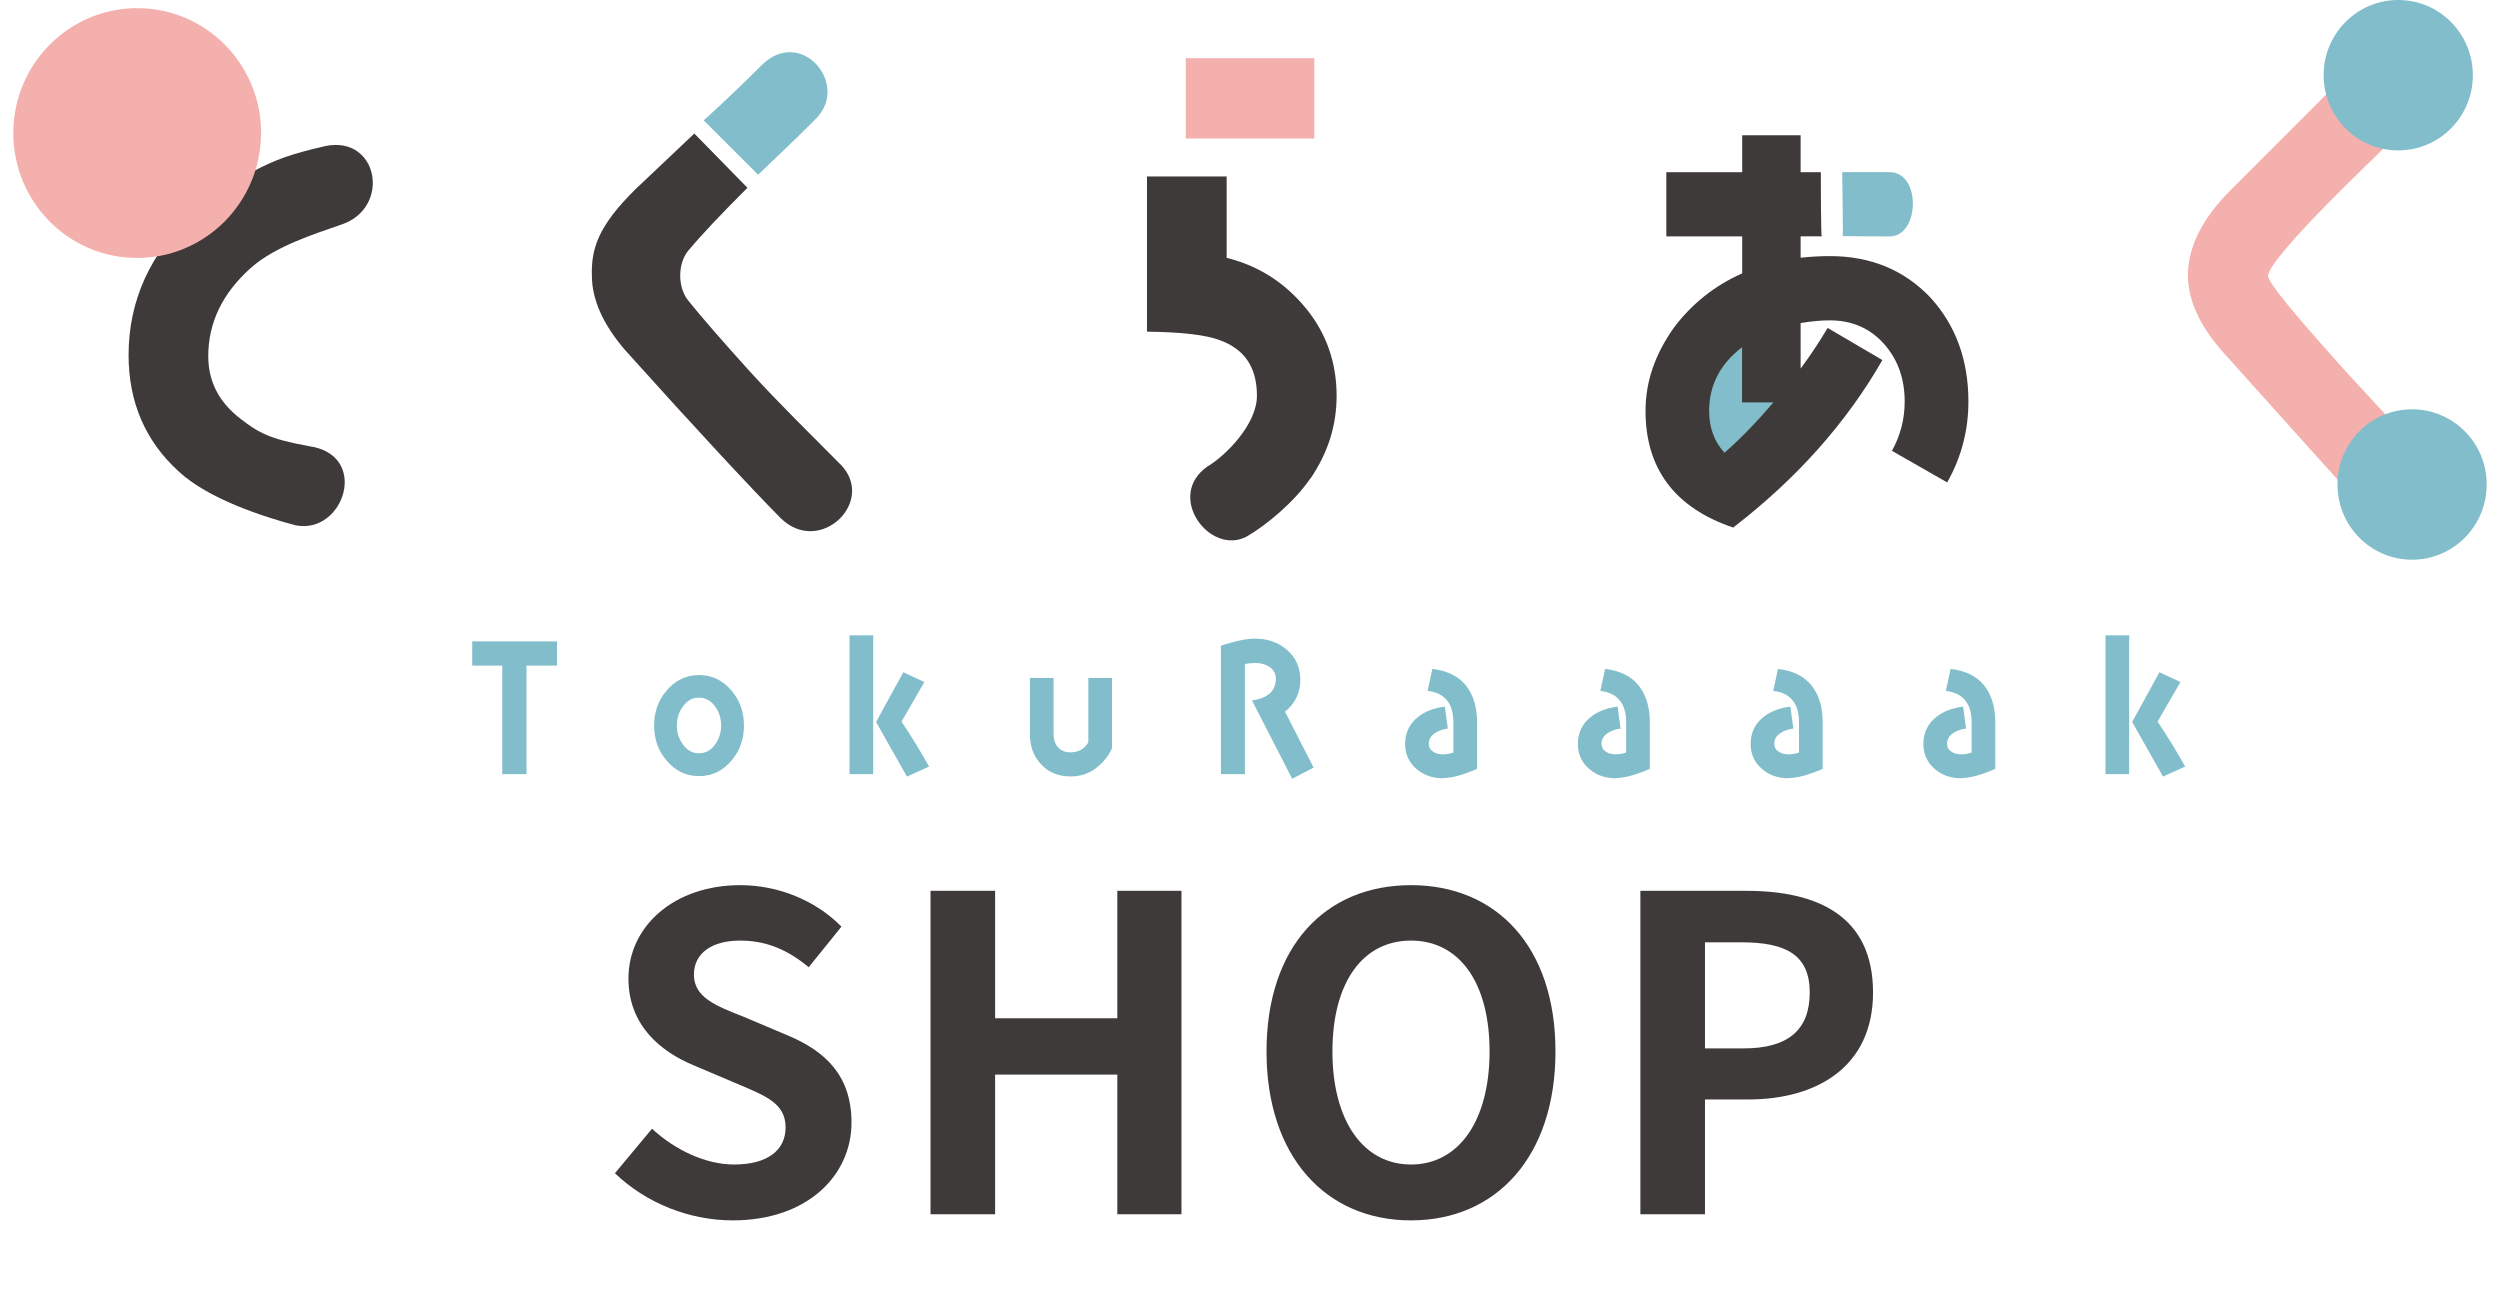 <svg width="132" height="69" viewBox="0 0 132 69" fill="none" xmlns="http://www.w3.org/2000/svg">
<path d="M27.8 35.144V40.873H26.52V35.144H24.934V33.866H29.41V35.144H27.8Z" fill="#81BDCA"/>
<path d="M38.629 40.148C38.172 40.701 37.599 40.978 36.91 40.978C36.22 40.978 35.647 40.701 35.19 40.148C34.751 39.638 34.538 39.023 34.538 38.31C34.538 37.597 34.751 36.983 35.19 36.472C35.647 35.925 36.22 35.643 36.91 35.643C37.599 35.643 38.172 35.925 38.629 36.472C39.068 36.989 39.281 37.597 39.281 38.31C39.281 39.023 39.068 39.638 38.629 40.148ZM37.769 37.315C37.544 37.001 37.257 36.835 36.903 36.835C36.55 36.835 36.269 36.995 36.044 37.321C35.836 37.609 35.739 37.935 35.739 38.304C35.739 38.673 35.836 38.999 36.044 39.287C36.269 39.613 36.556 39.773 36.903 39.773C37.251 39.773 37.55 39.613 37.769 39.294C37.977 39.005 38.074 38.673 38.074 38.304C38.074 37.935 37.977 37.603 37.769 37.315Z" fill="#81BDCA"/>
<path d="M44.855 33.547H46.105V40.873H44.855V33.547ZM47.885 41.002L46.257 38.12C46.336 37.978 46.812 37.099 47.696 35.495L48.806 36.011L47.599 38.101C48.08 38.814 48.562 39.595 49.056 40.474L47.885 41.002Z" fill="#81BDCA"/>
<path d="M57.83 40.59C57.446 40.861 57.007 40.996 56.525 40.996C55.891 40.996 55.372 40.787 54.976 40.363C54.574 39.939 54.379 39.41 54.379 38.759V35.796H55.629V38.759C55.629 39.048 55.708 39.281 55.86 39.453C56.013 39.632 56.238 39.724 56.519 39.724C56.94 39.724 57.25 39.552 57.464 39.201V35.796H58.714V39.509C58.507 39.957 58.202 40.32 57.818 40.59" fill="#81BDCA"/>
<path d="M68.226 41.113L66.104 36.983C66.945 36.866 67.366 36.479 67.366 35.827C67.366 35.557 67.238 35.348 67 35.194C66.793 35.071 66.555 35.004 66.269 35.004C66.098 35.004 65.921 35.022 65.732 35.059V40.873H64.464V34.094C65.226 33.842 65.823 33.719 66.25 33.719C66.921 33.719 67.476 33.91 67.933 34.297C68.415 34.702 68.659 35.243 68.659 35.901C68.659 36.559 68.391 37.142 67.848 37.579L69.36 40.529L68.232 41.113H68.226Z" fill="#81BDCA"/>
<path d="M76.201 41.094C75.647 41.094 75.183 40.934 74.799 40.609C74.397 40.264 74.189 39.822 74.189 39.275C74.189 38.728 74.403 38.236 74.836 37.886C75.201 37.579 75.683 37.388 76.287 37.308L76.445 38.47C76.183 38.494 75.97 38.58 75.781 38.697C75.555 38.839 75.439 39.029 75.439 39.263C75.439 39.453 75.519 39.595 75.677 39.693C75.811 39.785 75.982 39.828 76.177 39.828C76.348 39.828 76.537 39.804 76.738 39.736V38.138C76.738 37.136 76.281 36.589 75.378 36.478L75.628 35.317C76.415 35.415 77.006 35.704 77.397 36.19C77.793 36.687 77.988 37.333 77.988 38.138V40.596C77.238 40.922 76.641 41.082 76.189 41.082" fill="#81BDCA"/>
<path d="M85.323 41.094C84.768 41.094 84.305 40.934 83.921 40.609C83.518 40.264 83.311 39.822 83.311 39.275C83.311 38.728 83.524 38.236 83.957 37.886C84.323 37.579 84.805 37.388 85.408 37.308L85.567 38.47C85.305 38.494 85.091 38.58 84.902 38.697C84.677 38.839 84.561 39.029 84.561 39.263C84.561 39.453 84.64 39.595 84.799 39.693C84.933 39.785 85.103 39.828 85.299 39.828C85.469 39.828 85.658 39.804 85.86 39.736V38.138C85.86 37.136 85.402 36.589 84.5 36.478L84.75 35.317C85.536 35.415 86.128 35.704 86.518 36.19C86.915 36.687 87.11 37.333 87.11 38.138V40.596C86.36 40.922 85.762 41.082 85.311 41.082" fill="#81BDCA"/>
<path d="M94.445 41.094C93.89 41.094 93.426 40.934 93.042 40.609C92.64 40.264 92.433 39.822 92.433 39.275C92.433 38.728 92.646 38.236 93.079 37.886C93.445 37.579 93.926 37.388 94.53 37.308L94.689 38.47C94.426 38.494 94.213 38.58 94.024 38.697C93.798 38.839 93.682 39.029 93.682 39.263C93.682 39.453 93.762 39.595 93.926 39.693C94.061 39.785 94.231 39.828 94.426 39.828C94.597 39.828 94.786 39.804 94.987 39.736V38.138C94.987 37.136 94.53 36.589 93.628 36.478L93.877 35.317C94.664 35.415 95.256 35.704 95.646 36.19C96.042 36.687 96.237 37.333 96.237 38.138V40.596C95.487 40.922 94.89 41.082 94.439 41.082" fill="#81BDCA"/>
<path d="M103.566 41.094C103.011 41.094 102.548 40.934 102.163 40.609C101.761 40.264 101.554 39.822 101.554 39.275C101.554 38.728 101.767 38.236 102.2 37.886C102.566 37.579 103.048 37.388 103.651 37.308L103.81 38.47C103.548 38.494 103.334 38.58 103.145 38.697C102.92 38.839 102.804 39.029 102.804 39.263C102.804 39.453 102.883 39.595 103.041 39.693C103.176 39.785 103.346 39.828 103.541 39.828C103.712 39.828 103.901 39.804 104.102 39.736V38.138C104.102 37.136 103.645 36.589 102.743 36.478L102.993 35.317C103.779 35.415 104.371 35.704 104.761 36.19C105.157 36.687 105.352 37.333 105.352 38.138V40.596C104.602 40.922 104.005 41.082 103.554 41.082" fill="#81BDCA"/>
<path d="M111.17 33.547H112.42V40.873H111.17V33.547ZM114.206 41.002L112.578 38.12C112.657 37.978 113.133 37.099 114.017 35.495L115.127 36.011L113.92 38.101C114.401 38.814 114.883 39.595 115.377 40.474L114.206 41.002Z" fill="#81BDCA"/>
<path d="M39.471 9.908C38.056 11.322 37.019 12.422 36.355 13.215C35.776 13.909 35.77 15.151 36.33 15.858C37.007 16.706 38.093 17.953 39.58 19.601C41.263 21.439 42.678 22.803 44.281 24.426C46.403 26.38 43.294 29.447 41.196 27.333C39.782 25.907 36.8 22.711 33.02 18.501C31.843 17.142 31.251 15.815 31.251 14.542C31.215 13.129 31.581 11.936 33.55 9.994L36.66 7.05L39.465 9.914L39.471 9.908Z" fill="#3E3A39"/>
<path d="M37.153 6.355C37.153 6.355 38.525 5.138 40.202 3.454C42.269 1.371 44.897 4.438 43.086 6.263C41.69 7.671 41.031 8.248 40.031 9.226L37.153 6.355Z" fill="#81BDCA"/>
<path d="M69.195 25.249C68.354 26.491 66.878 27.72 65.829 28.328C63.878 29.367 61.512 26.19 63.756 24.628C64.726 24.057 66.366 22.397 66.366 20.898C66.366 19.398 65.72 18.439 64.403 17.96C63.647 17.677 62.384 17.535 60.561 17.511V9.318H64.768V13.614C66.476 14.038 67.854 14.942 68.945 16.269C70.037 17.597 70.573 19.152 70.573 20.904C70.573 22.459 70.122 23.897 69.201 25.255" fill="#3E3A39"/>
<path d="M69.397 3.073H62.61V7.314H69.397V3.073Z" fill="#F4B0AD"/>
<path d="M96.183 12.477H95.073V13.608C95.579 13.553 96.079 13.522 96.615 13.522C98.774 13.522 100.542 14.26 101.914 15.698C103.262 17.167 103.932 19.005 103.932 21.205C103.932 22.705 103.567 24.143 102.81 25.471L99.896 23.805C100.341 22.988 100.567 22.139 100.567 21.205C100.567 19.988 100.201 18.974 99.475 18.157C98.743 17.339 97.792 16.915 96.615 16.915C96.109 16.915 95.609 16.97 95.073 17.056V19.459C95.603 18.753 96.079 18.021 96.5 17.314L99.39 19.011C97.481 22.342 94.847 25.286 91.512 27.855C88.427 26.811 86.884 24.745 86.884 21.697C86.884 20.142 87.39 18.703 88.372 17.314C89.323 16.042 90.53 15.083 91.988 14.432V12.483H87.982V9.091H91.988V7.142H95.073V9.091H96.14C96.14 9.091 96.14 12.434 96.189 12.483" fill="#3E3A39"/>
<path d="M97.268 9.09H99.774C101.451 9.09 101.365 12.483 99.774 12.483C98.183 12.483 97.292 12.465 97.292 12.465C97.323 12.495 97.268 9.09 97.268 9.09Z" fill="#81BDCA"/>
<path d="M91.981 18.335C90.829 19.207 90.243 20.338 90.243 21.697C90.243 22.6 90.524 23.338 91.054 23.903C91.926 23.141 92.792 22.238 93.634 21.248H91.981V18.335Z" fill="#81BDCA"/>
<path d="M13.386 9.035C14.594 8.414 15.307 8.144 17.197 7.708C19.996 7.148 20.661 10.996 18.008 11.863C16.661 12.336 14.533 12.993 13.24 14.149C11.752 15.477 10.996 17.032 10.996 18.808C10.996 20.136 11.557 21.236 12.703 22.115C13.655 22.852 14.234 23.178 16.289 23.553C19.563 23.989 18.167 28.267 15.588 27.732C13.929 27.29 10.99 26.349 9.423 24.881C7.655 23.27 6.789 21.205 6.789 18.746C6.789 15.864 7.941 13.35 10.21 11.229C10.771 10.664 12.1 9.693 13.38 9.023" fill="#3E3A39"/>
<path d="M13.782 7.026C13.782 10.664 10.855 13.621 7.24 13.621C3.624 13.621 0.703 10.664 0.703 7.026C0.703 3.387 3.63 0.431 7.246 0.431C10.861 0.431 13.788 3.381 13.788 7.026" fill="#F4B0AD"/>
<path d="M125.816 27.966C123.907 25.876 121.078 22.711 117.292 18.5C116.115 17.142 115.523 15.815 115.523 14.542C115.523 13.043 116.279 11.518 117.822 9.994L125.529 2.28L128.529 5.218C126.932 6.773 125.334 8.353 123.736 9.908C121.072 12.563 119.755 14.118 119.755 14.573C119.755 14.911 121.127 16.577 123.846 19.601C125.529 21.438 127.212 23.245 128.889 25.052L125.804 27.96L125.816 27.966Z" fill="#F4B0AD"/>
<path d="M130.566 3.971C130.566 6.165 128.804 7.941 126.627 7.941C124.45 7.941 122.688 6.165 122.688 3.971C122.688 1.776 124.45 0 126.627 0C128.804 0 130.566 1.776 130.566 3.971Z" fill="#81BDCA"/>
<path d="M131.297 25.581C131.297 27.775 129.535 29.552 127.358 29.552C125.182 29.552 123.419 27.775 123.419 25.581C123.419 23.387 125.182 21.611 127.358 21.611C129.535 21.611 131.297 23.387 131.297 25.581Z" fill="#81BDCA"/>
<path d="M38.69 64.436C36.409 64.436 34.127 63.537 32.468 61.947L34.427 59.596C35.648 60.725 37.261 61.486 38.76 61.486C40.534 61.486 41.479 60.725 41.479 59.527C41.479 58.259 40.442 57.867 38.921 57.222L36.639 56.254C34.911 55.54 33.182 54.157 33.182 51.668C33.182 48.88 35.625 46.736 39.082 46.736C41.064 46.736 43.046 47.52 44.429 48.926L42.7 51.069C41.617 50.17 40.488 49.663 39.082 49.663C37.584 49.663 36.639 50.331 36.639 51.461C36.639 52.682 37.838 53.12 39.29 53.696L41.525 54.641C43.599 55.494 44.959 56.807 44.959 59.273C44.959 62.062 42.631 64.436 38.69 64.436ZM49.131 64.113V47.036H52.542V53.765H58.994V47.036H62.382V64.113H58.994V56.738H52.542V64.113H49.131ZM74.501 64.436C69.984 64.436 66.872 61.048 66.872 55.517C66.872 49.963 69.984 46.736 74.501 46.736C79.018 46.736 82.129 49.986 82.129 55.517C82.129 61.048 79.018 64.436 74.501 64.436ZM74.501 61.486C77.036 61.486 78.649 59.158 78.649 55.517C78.649 51.852 77.036 49.663 74.501 49.663C71.966 49.663 70.352 51.852 70.352 55.517C70.352 59.158 71.966 61.486 74.501 61.486ZM86.612 64.113V47.036H92.212C95.992 47.036 98.896 48.373 98.896 52.406C98.896 56.3 95.969 58.052 92.304 58.052H90.023V64.113H86.612ZM90.023 55.355H92.074C94.425 55.355 95.554 54.364 95.554 52.406C95.554 50.424 94.309 49.755 91.959 49.755H90.023V55.355Z" fill="#3E3A39"/>
</svg>
